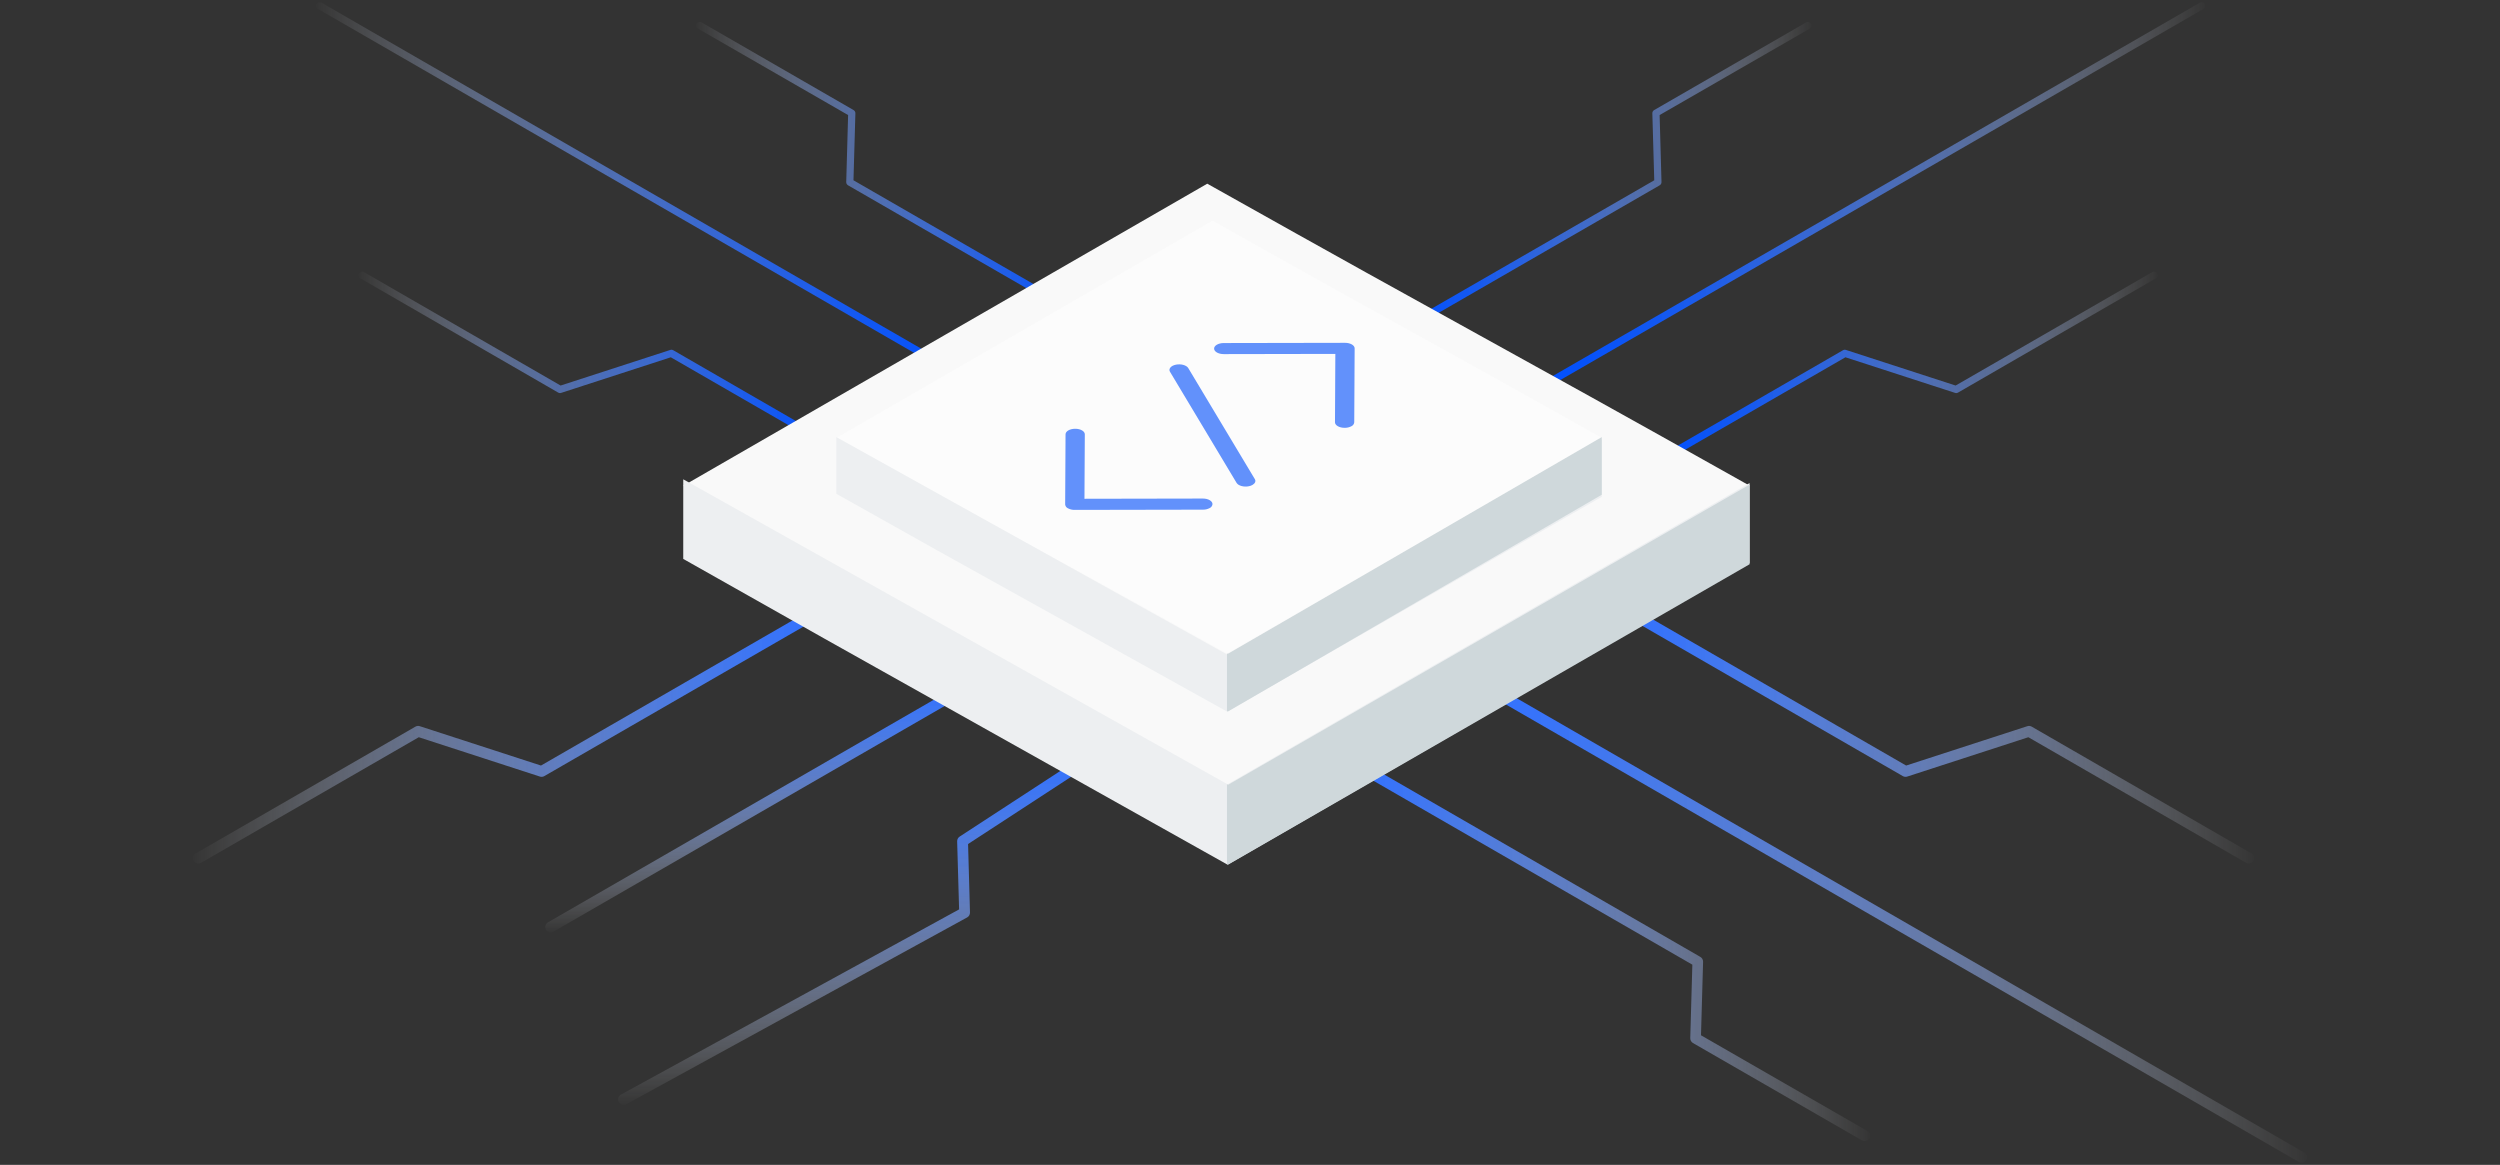 <svg width="558" height="260" viewBox="0 0 558 260" fill="none" xmlns="http://www.w3.org/2000/svg">
<rect x="0" y="0" width="558" height="260" fill="#333333" stroke="none"/>
<path d="M232.895 95.295C232.753 95.293 232.614 95.254 232.493 95.182L70.971 1.997C70.588 1.776 70.455 1.287 70.673 0.903C70.779 0.716 70.955 0.58 71.162 0.524C71.369 0.469 71.59 0.498 71.775 0.605L233.297 93.79C233.616 93.971 233.772 94.344 233.677 94.698C233.583 95.052 233.261 95.297 232.895 95.295Z" fill="url(#paint0_linear_880_6984)"/>
<path d="M329.909 95.295C330.051 95.293 330.19 95.254 330.311 95.182L491.801 1.997C492.184 1.776 492.317 1.287 492.099 0.903C491.993 0.716 491.817 0.58 491.61 0.524C491.403 0.469 491.182 0.498 490.997 0.605L329.475 93.79C329.156 93.971 329 94.344 329.094 94.698C329.189 95.052 329.511 95.297 329.877 95.295H329.909Z" fill="url(#paint1_linear_880_6984)"/>
<path d="M302.132 80.638C302.273 80.639 302.412 80.603 302.534 80.533L370.444 41.358C370.702 41.209 370.857 40.931 370.847 40.633L370.428 25.679L403.965 6.373C404.329 6.141 404.446 5.665 404.23 5.291C404.014 4.918 403.543 4.781 403.161 4.981L369.206 24.569C368.948 24.717 368.793 24.996 368.803 25.293L369.23 40.239L301.754 79.142C301.444 79.326 301.294 79.694 301.388 80.042C301.481 80.391 301.795 80.634 302.156 80.638H302.132Z" fill="url(#paint2_linear_880_6984)"/>
<path d="M356.801 111.399C356.94 111.399 357.075 111.363 357.196 111.295L411.897 79.745L436.376 87.693C436.592 87.765 436.829 87.741 437.027 87.629L481.142 62.152C481.404 62.015 481.57 61.746 481.574 61.45C481.578 61.155 481.42 60.881 481.162 60.737C480.904 60.593 480.587 60.602 480.338 60.76L436.496 86.052L412.01 78.104C411.793 78.032 411.556 78.055 411.358 78.168L356.391 109.903C356.08 110.088 355.93 110.458 356.026 110.808C356.122 111.157 356.439 111.399 356.801 111.399Z" fill="url(#paint3_linear_880_6984)"/>
<path d="M257.593 80.638C257.452 80.639 257.313 80.603 257.191 80.533L189.281 41.358C189.023 41.209 188.868 40.931 188.878 40.633L189.297 25.679L155.76 6.373C155.396 6.141 155.279 5.665 155.495 5.291C155.711 4.918 156.182 4.781 156.564 4.981L190.52 24.569C190.777 24.717 190.932 24.996 190.922 25.293L190.495 40.239L257.971 79.142C258.281 79.326 258.431 79.694 258.338 80.042C258.244 80.391 257.93 80.634 257.569 80.638H257.593Z" fill="url(#paint4_linear_880_6984)"/>
<path d="M204.821 111.399C204.683 111.399 204.547 111.363 204.427 111.295L149.726 79.745L125.247 87.693C125.03 87.765 124.793 87.741 124.595 87.629L80.48 62.152C80.218 62.015 80.053 61.746 80.049 61.45C80.045 61.155 80.203 60.881 80.461 60.737C80.719 60.593 81.035 60.602 81.284 60.76L125.126 86.052L149.613 78.104C149.83 78.032 150.066 78.055 150.265 78.168L205.231 109.903C205.543 110.088 205.693 110.458 205.597 110.808C205.501 111.157 205.183 111.399 204.821 111.399Z" fill="url(#paint5_linear_880_6984)"/>
<path d="M122.912 208.116C122.366 208.117 121.887 207.75 121.746 207.222C121.604 206.694 121.835 206.137 122.309 205.864L214.65 152.594C215.024 152.379 215.484 152.379 215.857 152.595C216.231 152.811 216.461 153.209 216.461 153.641C216.46 154.072 216.23 154.47 215.857 154.686L123.516 207.955C123.333 208.063 123.124 208.118 122.912 208.116Z" fill="url(#paint6_linear_880_6984)"/>
<path d="M139.178 246.584C138.623 246.591 138.135 246.218 137.996 245.68C137.857 245.142 138.102 244.579 138.591 244.316L214.071 202.976L213.636 187.78C213.629 187.361 213.835 186.967 214.183 186.734L243.28 167.758C243.64 167.504 244.111 167.468 244.506 167.662C244.902 167.857 245.16 168.252 245.179 168.692C245.198 169.133 244.976 169.548 244.599 169.777L216.074 188.384L216.5 203.668C216.513 204.119 216.275 204.541 215.881 204.762L139.797 246.464C139.605 246.556 139.391 246.597 139.178 246.584Z" fill="url(#paint7_linear_880_6984)"/>
<path d="M513.69 259.503C513.478 259.5 513.271 259.445 513.086 259.342L333.762 155.884C333.185 155.551 332.987 154.813 333.32 154.235C333.653 153.658 334.391 153.46 334.969 153.793L514.293 257.251C514.767 257.524 514.998 258.081 514.857 258.609C514.715 259.137 514.236 259.504 513.69 259.503Z" fill="url(#paint8_linear_880_6984)"/>
<path d="M416.168 254.685C415.957 254.686 415.748 254.63 415.565 254.524L377.869 232.804C377.489 232.579 377.259 232.168 377.266 231.726L377.733 215.316L302.92 172.174C302.394 171.82 302.233 171.118 302.551 170.569C302.869 170.02 303.558 169.811 304.127 170.091L379.526 213.586C379.908 213.81 380.138 214.222 380.13 214.664L379.663 231.075L416.788 252.432C417.262 252.705 417.493 253.262 417.351 253.79C417.21 254.318 416.731 254.685 416.184 254.685H416.168Z" fill="url(#paint9_linear_880_6984)"/>
<path d="M501.888 192.719C501.677 192.72 501.468 192.665 501.285 192.559L452.73 164.548L425.685 173.333C425.36 173.436 425.007 173.398 424.711 173.228L363.647 138.002C363.069 137.669 362.871 136.93 363.204 136.353C363.537 135.775 364.276 135.577 364.853 135.91L425.451 170.871L452.496 162.087C452.82 161.98 453.173 162.015 453.47 162.183L502.492 190.467C502.965 190.74 503.197 191.297 503.055 191.825C502.914 192.353 502.435 192.72 501.888 192.719Z" fill="url(#paint10_linear_880_6984)"/>
<path d="M44.311 192.719C44.523 192.72 44.731 192.665 44.914 192.559L93.47 164.548L120.515 173.333C120.839 173.436 121.193 173.398 121.488 173.228L182.553 138.002C183.13 137.669 183.328 136.93 182.995 136.353C182.662 135.775 181.923 135.577 181.346 135.91L120.748 170.871L93.703 162.087C93.379 161.98 93.026 162.015 92.73 162.183L43.708 190.467C43.234 190.74 43.002 191.297 43.144 191.825C43.285 192.353 43.764 192.72 44.311 192.719Z" fill="url(#paint11_linear_880_6984)"/>
<path d="M273.979 175.319C214.994 142.435 211.456 141.328 152.5 108.429L269.459 41C328.314 74.059 331.664 75.341 390.505 108.4C351.663 130.721 312.821 153.027 273.979 175.319Z" fill="#F9F9F9"/>
<path d="M273.986 175.05L152.5 106.981V124.749L183.864 142.457L273.986 192.993L390.505 125.671V107.816L273.986 175.05Z" fill="#EDEFF1"/>
<path d="M274.104 175.166L273.858 175.035V192.847L274.104 192.993L390.504 125.943V108.16L274.104 175.166Z" fill="#CFD8DB"/>
<path d="M273.874 145.864C231.465 122.2 229.006 121.343 186.668 97.752L270.638 49.248C312.875 73.028 315.219 73.943 357.513 97.723L273.874 145.864Z" fill="#FCFCFC"/>
<path d="M273.867 146.067L186.668 97.555V110.211L209.173 122.838L273.881 158.824L357.513 110.891V98.149L273.867 146.067Z" fill="#EDEFF1"/>
<path d="M274.045 145.942L273.858 145.84V158.722L274.045 158.824L357.513 110.423V97.555L274.045 145.942Z" fill="#CFD8DB"/>
<path d="M269.994 113.404C269.526 113.649 269.002 113.77 268.473 113.756L239.89 113.809C239.361 113.822 238.837 113.701 238.368 113.456C238.018 113.301 237.779 112.968 237.745 112.586L237.829 96.948C237.829 96.243 238.801 95.704 239.988 95.701C241.175 95.697 242.133 96.254 242.13 96.937L242.052 111.325L268.487 111.276C269.674 111.276 270.632 111.829 270.628 112.516C270.594 112.905 270.351 113.244 269.994 113.404Z" fill="#6291FB"/>
<path d="M301.635 95.137C301.165 95.383 300.64 95.504 300.11 95.489C298.923 95.489 297.965 94.936 297.968 94.253L298.049 78.991L273.133 79.037C271.946 79.037 270.984 78.484 270.988 77.8C270.991 77.117 271.956 76.571 273.147 76.568L300.216 76.518C301.403 76.518 302.361 77.071 302.357 77.755L302.269 94.26C302.229 94.644 301.988 94.979 301.635 95.137Z" fill="#6291FB"/>
<path d="M279.554 108.236C279.3 108.379 279.026 108.479 278.74 108.532C277.616 108.761 276.394 108.42 276.003 107.775L261.139 82.975C260.752 82.33 261.347 81.619 262.471 81.393C263.594 81.168 264.817 81.502 265.218 82.154L280.086 106.951C280.364 107.412 280.121 107.909 279.554 108.236Z" fill="#6291FB"/>
<defs>
<linearGradient id="paint0_linear_880_6984" x1="233.699" y1="0.492" x2="70.568" y2="0.492" gradientUnits="userSpaceOnUse">
<stop offset="0.03" stop-color="#004FFF"/>
<stop offset="0.14" stop-color="#0452FF" stop-opacity="0.98"/>
<stop offset="0.26" stop-color="#115BFF" stop-opacity="0.93"/>
<stop offset="0.38" stop-color="#276AFF" stop-opacity="0.85"/>
<stop offset="0.51" stop-color="#457FFF" stop-opacity="0.73"/>
<stop offset="0.64" stop-color="#6C9AFF" stop-opacity="0.57"/>
<stop offset="0.78" stop-color="#9CBBFF" stop-opacity="0.39"/>
<stop offset="0.91" stop-color="#D4E1FF" stop-opacity="0.17"/>
<stop offset="1" stop-color="white" stop-opacity="0.01"/>
</linearGradient>
<linearGradient id="paint1_linear_880_6984" x1="329.073" y1="95.289" x2="492.211" y2="95.289" gradientUnits="userSpaceOnUse">
<stop offset="0.03" stop-color="#004FFF"/>
<stop offset="0.14" stop-color="#0452FF" stop-opacity="0.98"/>
<stop offset="0.26" stop-color="#115BFF" stop-opacity="0.93"/>
<stop offset="0.38" stop-color="#276AFF" stop-opacity="0.85"/>
<stop offset="0.51" stop-color="#457FFF" stop-opacity="0.73"/>
<stop offset="0.64" stop-color="#6C9AFF" stop-opacity="0.57"/>
<stop offset="0.78" stop-color="#9CBBFF" stop-opacity="0.39"/>
<stop offset="0.91" stop-color="#D4E1FF" stop-opacity="0.17"/>
<stop offset="1" stop-color="white" stop-opacity="0.01"/>
</linearGradient>
<linearGradient id="paint2_linear_880_6984" x1="301.336" y1="80.627" x2="404.367" y2="80.627" gradientUnits="userSpaceOnUse">
<stop offset="0.03" stop-color="#004FFF"/>
<stop offset="0.14" stop-color="#0452FF" stop-opacity="0.98"/>
<stop offset="0.26" stop-color="#115BFF" stop-opacity="0.93"/>
<stop offset="0.38" stop-color="#276AFF" stop-opacity="0.85"/>
<stop offset="0.51" stop-color="#457FFF" stop-opacity="0.73"/>
<stop offset="0.64" stop-color="#6C9AFF" stop-opacity="0.57"/>
<stop offset="0.78" stop-color="#9CBBFF" stop-opacity="0.39"/>
<stop offset="0.91" stop-color="#D4E1FF" stop-opacity="0.17"/>
<stop offset="1" stop-color="white" stop-opacity="0.01"/>
</linearGradient>
<linearGradient id="paint3_linear_880_6984" x1="355.997" y1="111.411" x2="481.577" y2="111.411" gradientUnits="userSpaceOnUse">
<stop offset="0.03" stop-color="#004FFF"/>
<stop offset="0.14" stop-color="#0452FF" stop-opacity="0.98"/>
<stop offset="0.26" stop-color="#115BFF" stop-opacity="0.93"/>
<stop offset="0.38" stop-color="#276AFF" stop-opacity="0.85"/>
<stop offset="0.51" stop-color="#457FFF" stop-opacity="0.73"/>
<stop offset="0.64" stop-color="#6C9AFF" stop-opacity="0.57"/>
<stop offset="0.78" stop-color="#9CBBFF" stop-opacity="0.39"/>
<stop offset="0.91" stop-color="#D4E1FF" stop-opacity="0.17"/>
<stop offset="1" stop-color="white" stop-opacity="0.01"/>
</linearGradient>
<linearGradient id="paint4_linear_880_6984" x1="258.389" y1="80.627" x2="155.358" y2="80.627" gradientUnits="userSpaceOnUse">
<stop offset="0.03" stop-color="#004FFF"/>
<stop offset="0.14" stop-color="#0452FF" stop-opacity="0.98"/>
<stop offset="0.26" stop-color="#115BFF" stop-opacity="0.93"/>
<stop offset="0.38" stop-color="#276AFF" stop-opacity="0.85"/>
<stop offset="0.51" stop-color="#457FFF" stop-opacity="0.73"/>
<stop offset="0.64" stop-color="#6C9AFF" stop-opacity="0.57"/>
<stop offset="0.78" stop-color="#9CBBFF" stop-opacity="0.39"/>
<stop offset="0.91" stop-color="#D4E1FF" stop-opacity="0.17"/>
<stop offset="1" stop-color="white" stop-opacity="0.01"/>
</linearGradient>
<linearGradient id="paint5_linear_880_6984" x1="205.626" y1="111.411" x2="80.046" y2="111.411" gradientUnits="userSpaceOnUse">
<stop offset="0.03" stop-color="#004FFF"/>
<stop offset="0.14" stop-color="#0452FF" stop-opacity="0.98"/>
<stop offset="0.26" stop-color="#115BFF" stop-opacity="0.93"/>
<stop offset="0.38" stop-color="#276AFF" stop-opacity="0.85"/>
<stop offset="0.51" stop-color="#457FFF" stop-opacity="0.73"/>
<stop offset="0.64" stop-color="#6C9AFF" stop-opacity="0.57"/>
<stop offset="0.78" stop-color="#9CBBFF" stop-opacity="0.39"/>
<stop offset="0.91" stop-color="#D4E1FF" stop-opacity="0.17"/>
<stop offset="1" stop-color="white" stop-opacity="0.01"/>
</linearGradient>
<linearGradient id="paint6_linear_880_6984" x1="121.709" y1="152.434" x2="121.709" y2="208.116" gradientUnits="userSpaceOnUse">
<stop stop-color="#3372FF"/>
<stop offset="0.08" stop-color="#3A77FF" stop-opacity="0.96"/>
<stop offset="0.22" stop-color="#4E85FF" stop-opacity="0.87"/>
<stop offset="0.4" stop-color="#6F9BFF" stop-opacity="0.71"/>
<stop offset="0.61" stop-color="#9CBAFF" stop-opacity="0.49"/>
<stop offset="0.84" stop-color="#D5E2FF" stop-opacity="0.21"/>
<stop offset="1" stop-color="white" stop-opacity="0.01"/>
</linearGradient>
<linearGradient id="paint7_linear_880_6984" x1="137.946" y1="167.565" x2="137.946" y2="246.584" gradientUnits="userSpaceOnUse">
<stop stop-color="#3372FF"/>
<stop offset="0.08" stop-color="#3A77FF" stop-opacity="0.96"/>
<stop offset="0.22" stop-color="#4E85FF" stop-opacity="0.87"/>
<stop offset="0.4" stop-color="#6F9BFF" stop-opacity="0.71"/>
<stop offset="0.61" stop-color="#9CBAFF" stop-opacity="0.49"/>
<stop offset="0.84" stop-color="#D5E2FF" stop-opacity="0.21"/>
<stop offset="1" stop-color="white" stop-opacity="0.01"/>
</linearGradient>
<linearGradient id="paint8_linear_880_6984" x1="333.159" y1="259.499" x2="514.896" y2="259.499" gradientUnits="userSpaceOnUse">
<stop stop-color="#3372FF"/>
<stop offset="0.08" stop-color="#3A77FF" stop-opacity="0.96"/>
<stop offset="0.22" stop-color="#4E85FF" stop-opacity="0.87"/>
<stop offset="0.4" stop-color="#6F9BFF" stop-opacity="0.71"/>
<stop offset="0.61" stop-color="#9CBAFF" stop-opacity="0.49"/>
<stop offset="0.84" stop-color="#D5E2FF" stop-opacity="0.21"/>
<stop offset="1" stop-color="white" stop-opacity="0.01"/>
</linearGradient>
<linearGradient id="paint9_linear_880_6984" x1="302.365" y1="254.652" x2="417.375" y2="254.652" gradientUnits="userSpaceOnUse">
<stop stop-color="#3372FF"/>
<stop offset="0.08" stop-color="#3A77FF" stop-opacity="0.96"/>
<stop offset="0.22" stop-color="#4E85FF" stop-opacity="0.87"/>
<stop offset="0.4" stop-color="#6F9BFF" stop-opacity="0.71"/>
<stop offset="0.61" stop-color="#9CBAFF" stop-opacity="0.49"/>
<stop offset="0.84" stop-color="#D5E2FF" stop-opacity="0.21"/>
<stop offset="1" stop-color="white" stop-opacity="0.01"/>
</linearGradient>
<linearGradient id="paint10_linear_880_6984" x1="363.043" y1="192.719" x2="503.095" y2="192.719" gradientUnits="userSpaceOnUse">
<stop stop-color="#3372FF"/>
<stop offset="0.08" stop-color="#3A77FF" stop-opacity="0.96"/>
<stop offset="0.22" stop-color="#4E85FF" stop-opacity="0.87"/>
<stop offset="0.4" stop-color="#6F9BFF" stop-opacity="0.71"/>
<stop offset="0.61" stop-color="#9CBAFF" stop-opacity="0.49"/>
<stop offset="0.84" stop-color="#D5E2FF" stop-opacity="0.21"/>
<stop offset="1" stop-color="white" stop-opacity="0.01"/>
</linearGradient>
<linearGradient id="paint11_linear_880_6984" x1="183.156" y1="192.719" x2="43.104" y2="192.719" gradientUnits="userSpaceOnUse">
<stop stop-color="#3372FF"/>
<stop offset="0.08" stop-color="#3A77FF" stop-opacity="0.96"/>
<stop offset="0.22" stop-color="#4E85FF" stop-opacity="0.87"/>
<stop offset="0.4" stop-color="#6F9BFF" stop-opacity="0.71"/>
<stop offset="0.61" stop-color="#9CBAFF" stop-opacity="0.49"/>
<stop offset="0.84" stop-color="#D5E2FF" stop-opacity="0.21"/>
<stop offset="1" stop-color="white" stop-opacity="0.01"/>
</linearGradient>
</defs>
</svg>

